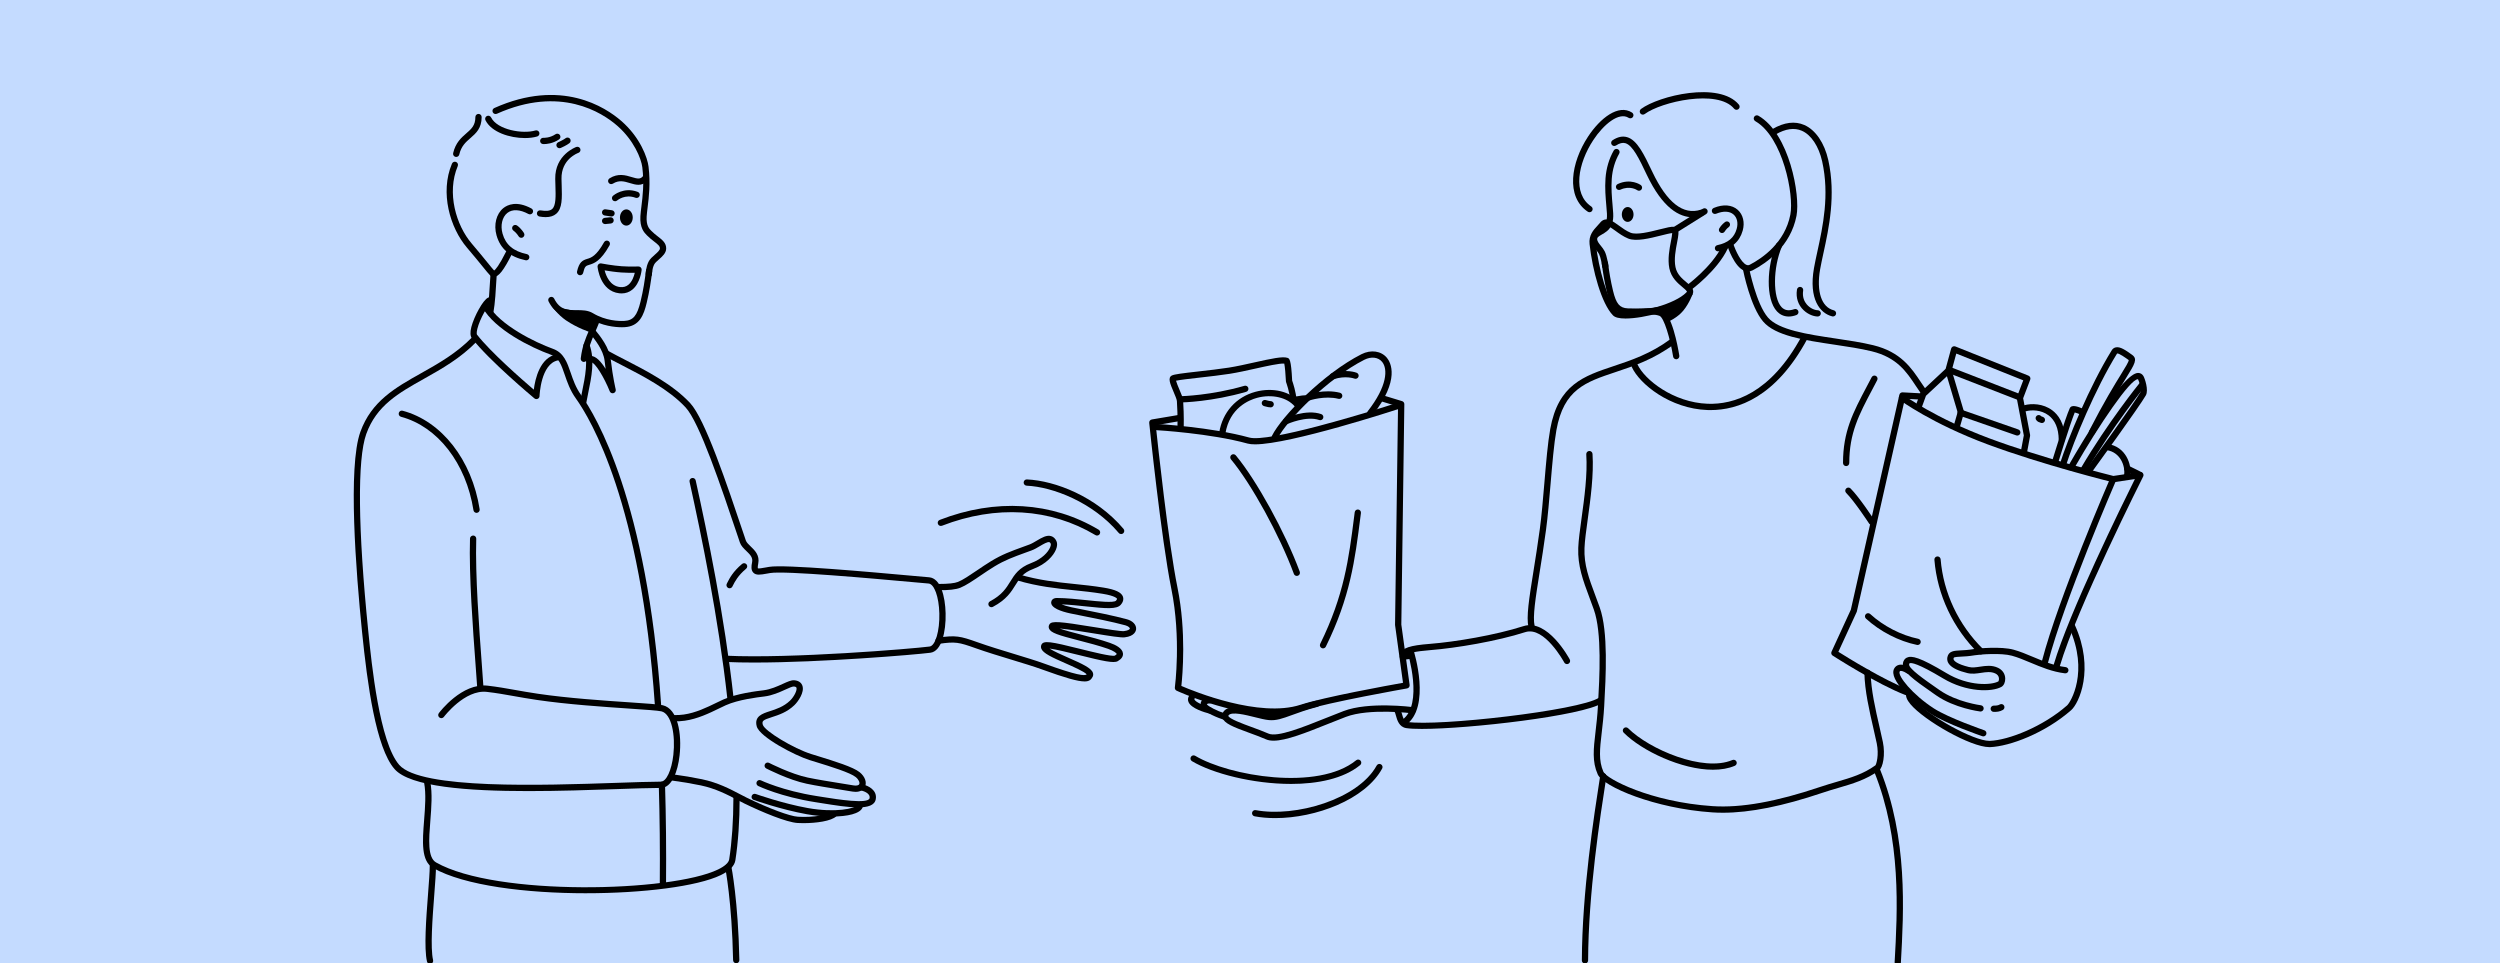 <svg width="841" height="324" viewBox="0 0 841 324" fill="none" xmlns="http://www.w3.org/2000/svg">
<g clip-path="url(#clip0_2279_3)">
<rect width="841" height="324" fill="#B5D2FF" fill-opacity="0.8"/>
<path d="M287.812 266.378C287.486 266.378 287.145 266.35 286.791 266.292L283.256 265.717C278.922 265.018 274.44 264.296 271.345 263.646C265.294 262.382 258.065 258.666 257.764 258.509C257.247 258.242 257.044 257.605 257.312 257.088C257.579 256.571 258.216 256.368 258.733 256.636C258.804 256.673 266.011 260.376 271.779 261.582C274.825 262.219 279.282 262.939 283.595 263.634L287.136 264.209C288.126 264.375 288.864 264.209 289.058 263.773C289.28 263.283 288.938 262.29 287.868 261.413C286.047 259.915 279.387 257.863 274.526 256.365L272.317 255.682C267.528 254.187 255.543 247.992 254.562 244.334C253.654 240.95 256.506 240.037 259.019 239.228C261.074 238.566 263.633 237.745 265.765 235.696C267.134 234.376 268.226 232.177 267.922 231.34C267.838 231.112 267.534 230.977 267.014 230.937C266.556 230.909 265.291 231.475 264.184 231.98C262.24 232.866 259.819 233.97 257.13 234.296C254.734 234.586 248.375 235.355 244.146 237.249C243.435 237.566 242.663 237.945 241.832 238.351C238.639 239.907 234.662 241.845 230.343 242.451C229.204 242.611 227.965 242.685 226.667 242.664C226.085 242.654 225.621 242.174 225.63 241.593C225.639 241.012 226.153 240.55 226.7 240.556C227.894 240.581 229.02 240.51 230.05 240.366C234.04 239.803 237.849 237.948 240.909 236.456C241.762 236.041 242.558 235.653 243.287 235.327C247.809 233.3 254.402 232.503 256.881 232.205C259.244 231.918 261.502 230.888 263.313 230.063C264.968 229.307 266.168 228.775 267.174 228.836C269.044 228.975 269.69 230.017 269.912 230.626C270.724 232.875 268.457 236.041 267.232 237.219C264.75 239.609 261.932 240.513 259.668 241.242C256.635 242.215 256.263 242.525 256.604 243.793C257.164 245.887 266.943 251.797 272.951 253.673L275.151 254.353C280.737 256.076 287.068 258.029 289.212 259.789C290.969 261.232 291.667 263.142 290.984 264.649C290.479 265.766 289.329 266.381 287.822 266.381L287.812 266.378Z" fill="black"/>
<path d="M288.62 271.608C285.27 271.608 280.881 270.907 276.359 270.181L274.294 269.852C262.685 268.037 255.36 264.551 255.056 264.407C254.53 264.155 254.311 263.524 254.564 263.001C254.816 262.475 255.446 262.253 255.969 262.509C256.04 262.543 263.34 266.01 274.62 267.772L276.694 268.101C281.702 268.904 292.13 270.575 292.527 268.504C292.881 266.653 289.869 265.973 289.838 265.967C289.269 265.843 288.909 265.284 289.029 264.714C289.152 264.148 289.703 263.776 290.278 263.905C292.032 264.275 295.194 265.797 294.6 268.901C294.213 270.925 291.924 271.611 288.62 271.611V271.608Z" fill="black"/>
<path d="M279.944 274.678C277.194 274.678 274.21 274.407 271.401 273.905C262.695 272.346 253.605 269.119 253.516 269.085C252.968 268.891 252.682 268.285 252.876 267.738C253.073 267.19 253.676 266.898 254.224 267.098C254.313 267.129 263.246 270.3 271.773 271.829C281.1 273.496 287.77 271.974 288.213 270.857C288.428 270.316 289.04 270.051 289.581 270.266C290.123 270.482 290.387 271.094 290.172 271.635C289.335 273.745 285.047 274.678 279.944 274.678Z" fill="black"/>
<path d="M270.32 276.912C269.613 276.912 268.939 276.893 268.318 276.856C264.611 276.638 256.358 273.189 250.417 270.304C249.651 269.932 248.836 269.504 247.966 269.046C244.751 267.357 240.746 265.253 235.704 264.201C232.665 263.567 229.37 263.013 225.915 262.552C225.337 262.475 224.931 261.946 225.011 261.367C225.088 260.789 225.617 260.374 226.195 260.463C229.699 260.931 233.043 261.494 236.135 262.136C241.469 263.25 245.615 265.428 248.947 267.178C249.799 267.624 250.593 268.046 251.34 268.406C258.699 271.983 265.731 274.592 268.444 274.749C273.63 275.057 278.866 274.094 279.9 273.063C280.312 272.654 280.98 272.654 281.392 273.063C281.801 273.475 281.801 274.143 281.389 274.555C279.678 276.256 274.443 276.908 270.324 276.908L270.32 276.912Z" fill="black"/>
<path d="M333.535 204.267C333.157 204.267 332.791 204.061 332.603 203.704C332.332 203.19 332.526 202.55 333.043 202.279C337.079 200.148 338.494 197.85 339.863 195.629C341.272 193.34 342.733 190.971 346.852 189.427C350.55 188.043 352.595 185.76 353.278 184.087C353.561 183.392 353.515 183.004 353.478 182.924C353.263 182.466 353.069 182.407 353.007 182.386C352.392 182.192 350.956 183.038 349.808 183.718C348.898 184.259 347.956 184.822 347.021 185.163L345.018 185.892C340.792 187.431 338.002 188.446 334.489 190.581C332.944 191.522 331.372 192.586 329.853 193.62C327.33 195.333 324.946 196.948 323.079 197.705C321.605 198.305 319.188 198.594 315.385 198.548C314.804 198.545 314.333 198.068 314.336 197.487C314.339 196.908 314.81 196.438 315.392 196.438C315.478 196.429 315.675 196.438 315.816 196.438C318.981 196.438 321.156 196.207 322.285 195.746C323.946 195.072 326.241 193.518 328.668 191.87C330.21 190.824 331.803 189.741 333.394 188.775C337.085 186.529 339.955 185.486 344.299 183.905L346.292 183.176C347.043 182.899 347.901 182.389 348.731 181.897C350.466 180.863 352.1 179.894 353.626 180.358C354.389 180.592 354.979 181.149 355.385 182.016C355.739 182.767 355.684 183.755 355.228 184.871C354.379 186.957 351.928 189.765 347.59 191.39C344.145 192.682 343.047 194.466 341.653 196.724C340.207 199.071 338.568 201.732 334.024 204.134C333.867 204.217 333.698 204.257 333.532 204.257L333.535 204.267Z" fill="black"/>
<path d="M364.795 229.23C362.586 229.23 358.529 228.11 350.432 225.166C347.866 224.231 344.283 223.142 340.484 221.985C336.285 220.709 331.941 219.389 328.179 218.051C322.46 216.018 321.408 215.802 315.865 216.584C315.292 216.685 314.754 216.264 314.674 215.688C314.594 215.113 314.994 214.578 315.572 214.498C321.519 213.655 322.912 213.938 328.889 216.067C332.602 217.39 336.921 218.703 341.099 219.974C344.922 221.136 348.537 222.235 351.155 223.188C362.315 227.249 364.918 227.433 365.567 226.858C364.816 225.938 360.879 224.209 358.473 223.151C353.794 221.096 350.897 219.758 350.303 218.217C350.134 217.774 350.143 217.322 350.327 216.907C351.016 215.375 353.41 215.802 363.343 218.279C367.557 219.331 373.925 220.915 375.011 220.555C375.592 220.217 375.672 219.986 375.672 219.986C375.62 219.74 374.697 218.946 372.701 218.251C369.689 217.202 366.133 216.282 362.995 215.473C355.957 213.655 353.447 212.889 352.887 211.434C352.702 210.954 352.761 210.443 353.053 210.004C353.819 208.85 356.095 208.995 368.249 210.982C372.375 211.659 377.057 212.418 378.09 212.305C379.567 212.138 380.077 211.665 380.093 211.462C380.111 211.234 379.668 210.662 378.564 210.357C374.316 209.191 367.677 207.878 363.281 207.007C361.9 206.734 360.774 206.512 360.079 206.361C357.015 205.706 353.41 204.513 353.622 202.541C353.69 201.904 354.228 201.163 355.517 201.163H355.529C358.781 201.178 362.417 201.566 365.625 201.904C369.252 202.288 374.725 202.876 375.426 202.064C375.725 201.719 375.795 201.495 375.771 201.427C375.758 201.39 375.377 200.473 370.898 199.747C367.511 199.197 364.278 198.865 361.15 198.542C355.28 197.936 349.211 197.308 342.117 195.235C341.557 195.072 341.237 194.487 341.4 193.927C341.563 193.367 342.154 193.048 342.708 193.211C349.617 195.229 355.326 195.819 361.368 196.444C364.527 196.77 367.794 197.108 371.236 197.668C375.217 198.314 377.226 199.252 377.755 200.71C377.976 201.319 378.026 202.288 377.02 203.448C375.657 205.011 372.098 204.716 365.404 204.002C362.771 203.722 359.842 203.411 357.117 203.307C357.849 203.611 358.932 203.959 360.516 204.3C361.205 204.448 362.318 204.669 363.687 204.94C368.111 205.817 374.796 207.14 379.118 208.327C381.068 208.865 382.305 210.191 382.191 211.631C382.148 212.185 381.742 214.018 378.321 214.406C377.06 214.547 373.54 213.99 367.905 213.071C364.269 212.477 359.248 211.655 356.449 211.434C358.221 212.074 361.076 212.809 363.521 213.44C366.699 214.261 370.298 215.19 373.393 216.27C375.297 216.931 377.607 218.085 377.767 219.82C377.863 220.82 377.269 221.693 376.008 222.416C374.676 223.182 371.153 222.41 362.829 220.333C359.507 219.503 355.203 218.432 353.059 218.174C354.474 219.103 357.397 220.386 359.319 221.229C364.124 223.339 367.096 224.714 367.653 226.323C367.813 226.79 367.779 227.28 367.551 227.704C367.05 228.639 366.422 229.245 364.795 229.245V229.23Z" fill="black"/>
<path d="M177.779 266.123C157.458 266.123 137.946 264.714 132.71 258.697C126.45 251.508 123.583 230.223 121.783 212.48C119.753 192.448 116.978 157.077 121.229 145.274C124.952 134.932 133.045 130.388 141.609 125.577C147.485 122.276 153.563 118.862 158.968 113.321C159.374 112.903 160.045 112.897 160.46 113.303C160.879 113.709 160.885 114.376 160.479 114.795C154.862 120.557 148.651 124.045 142.643 127.417C134.073 132.231 126.671 136.387 123.214 145.988C120.168 154.447 120.405 177.983 123.881 212.268C125.016 223.471 127.677 249.705 134.3 257.312C141.526 265.612 182.766 264.191 207.403 263.348C213.371 263.142 218.527 262.963 222.311 262.945C224.162 262.936 225.928 259.146 226.516 253.932C227.254 247.37 225.947 240.101 222.486 239.295C221.308 239.021 217.078 238.735 211.725 238.372C202.9 237.775 190.816 236.96 180.689 235.468C177.564 235.007 175.109 234.57 172.734 234.146C169.714 233.607 167.102 233.14 163.807 232.755C156.36 231.872 149.383 241.079 149.312 241.172C148.964 241.636 148.303 241.731 147.836 241.384C147.368 241.036 147.273 240.375 147.62 239.91C147.934 239.489 155.388 229.664 164.05 230.66C167.406 231.054 170.175 231.546 173.103 232.069C175.463 232.491 177.902 232.927 180.994 233.383C191.035 234.865 203.072 235.677 211.864 236.271C217.524 236.656 221.615 236.93 222.96 237.243C228.014 238.421 229.429 246.844 228.607 254.169C228.017 259.42 226.054 265.037 222.32 265.055C218.564 265.074 213.423 265.252 207.474 265.455C198.531 265.763 188.051 266.123 177.779 266.123Z" fill="black"/>
<path d="M161.575 232.162C161.025 232.162 160.56 231.731 160.523 231.174C160.4 229.249 160.209 226.68 159.985 223.678C159.09 211.687 157.736 193.565 158.105 181.168C158.121 180.586 158.625 180.162 159.191 180.143C159.773 180.162 160.231 180.648 160.212 181.229C159.846 193.515 161.197 211.573 162.086 223.521C162.31 226.532 162.504 229.11 162.624 231.039C162.661 231.62 162.221 232.122 161.64 232.159C161.618 232.159 161.594 232.159 161.572 232.159L161.575 232.162Z" fill="black"/>
<path d="M160.313 172.529C159.803 172.529 159.354 172.157 159.274 171.637C156.785 155.829 147.221 143.49 134.901 140.208C134.338 140.057 134.003 139.478 134.153 138.916C134.304 138.353 134.876 138.017 135.445 138.168C148.569 141.666 158.742 154.675 161.356 171.308C161.446 171.883 161.055 172.422 160.48 172.514C160.424 172.523 160.369 172.526 160.313 172.526V172.529Z" fill="black"/>
<path d="M245.729 235.994C245.2 235.994 244.742 235.594 244.683 235.056C241.632 207.496 235.965 180.198 231.969 162.061C231.843 161.492 232.203 160.929 232.772 160.806C233.347 160.683 233.904 161.04 234.03 161.609C238.039 179.792 243.72 207.164 246.781 234.822C246.846 235.401 246.427 235.924 245.849 235.988C245.809 235.994 245.772 235.994 245.732 235.994H245.729Z" fill="black"/>
<path d="M197.173 300.49C177.122 300.49 156.219 297.958 145.677 291.975C141.589 289.653 142.112 282.999 142.666 275.954C143.01 271.574 143.367 267.042 142.678 263.36C142.57 262.788 142.949 262.237 143.521 262.13C144.087 262.022 144.644 262.4 144.751 262.973C145.49 266.929 145.124 271.601 144.767 276.117C144.265 282.473 143.795 288.477 146.717 290.139C166.885 301.588 225.769 300.121 241.544 292.495C243.827 291.391 245.125 290.216 245.297 289.093C246.223 283.131 246.7 276.151 246.718 268.344C246.718 267.762 247.192 267.292 247.773 267.292C248.355 267.292 248.826 267.765 248.826 268.35C248.807 276.262 248.321 283.349 247.38 289.416C247.091 291.28 245.436 292.953 242.458 294.393C234.604 298.189 216.273 300.487 197.17 300.487L197.173 300.49Z" fill="black"/>
<path d="M253.723 222.884C250.306 222.884 247.1 222.822 244.227 222.687C243.646 222.659 243.197 222.164 243.224 221.582C243.252 221.001 243.716 220.54 244.329 220.58C265.985 221.613 306.674 218.276 312.719 217.491C314.669 217.236 316.137 212.24 315.992 206.355C315.854 200.775 314.297 196.45 312.368 196.299C311.344 196.216 309.295 196.032 306.576 195.785C293.837 194.635 264.004 191.94 259.098 192.768L258.036 192.955C255.828 193.352 254.369 193.617 253.425 192.645C252.591 191.789 252.739 190.433 252.991 189.221C253.327 187.609 252.471 186.689 251.047 185.326C250.177 184.493 249.278 183.628 248.888 182.475L248.288 180.687C242.508 163.494 235.315 142.093 230.624 137.042C224.976 130.96 216.172 126.435 209.1 122.802C207.143 121.796 205.298 120.849 203.738 119.975C203.231 119.689 203.049 119.049 203.335 118.539C203.621 118.031 204.261 117.85 204.772 118.136C206.298 118.991 208.128 119.932 210.069 120.929C217.292 124.639 226.277 129.256 232.178 135.609C237.176 140.992 244.449 162.63 250.293 180.017L250.893 181.801C251.118 182.465 251.795 183.114 252.511 183.804C253.911 185.145 255.652 186.815 255.062 189.651C254.803 190.891 254.954 191.183 254.96 191.196C255.228 191.316 256.581 191.076 257.67 190.879L258.75 190.688C263.933 189.805 292.865 192.426 306.773 193.684C309.483 193.93 311.522 194.115 312.544 194.195C316.432 194.506 317.967 200.652 318.105 206.303C318.262 212.563 316.743 219.097 312.996 219.583C307.72 220.266 276.201 222.881 253.73 222.881L253.723 222.884Z" fill="black"/>
<path d="M245.429 197.899C245.26 197.899 245.088 197.859 244.931 197.773C244.42 197.496 244.227 196.856 244.504 196.346L244.713 195.936C245.356 194.66 246.546 192.282 249.641 189.701C250.09 189.329 250.754 189.39 251.127 189.836C251.499 190.285 251.44 190.947 250.991 191.322C248.235 193.62 247.168 195.743 246.595 196.884C246.506 197.062 246.429 197.216 246.358 197.345C246.168 197.699 245.805 197.899 245.429 197.899Z" fill="black"/>
<path d="M144.666 324.279C144.186 324.279 143.755 323.953 143.641 323.467C142.595 319.016 143.367 308.935 143.986 300.838C144.296 296.796 144.564 293.302 144.564 291.185C144.564 290.604 145.038 290.13 145.619 290.13C146.201 290.13 146.674 290.604 146.674 291.185C146.674 293.385 146.404 296.913 146.09 301.001C145.481 308.957 144.724 318.856 145.693 322.987C145.825 323.553 145.475 324.122 144.909 324.255C144.826 324.273 144.746 324.282 144.666 324.282V324.279Z" fill="black"/>
<path d="M247.669 324.045C247.097 324.045 246.626 323.587 246.614 323.011C246.214 303.265 243.987 292.043 243.965 291.932C243.848 291.363 244.221 290.807 244.79 290.69C245.356 290.579 245.916 290.942 246.033 291.514C246.057 291.628 248.318 303.01 248.724 322.965C248.737 323.547 248.272 324.03 247.691 324.042H247.669V324.045Z" fill="black"/>
<path d="M221.35 238.197C220.8 238.197 220.338 237.773 220.301 237.216C215.601 169.324 198.752 141.057 193.701 134.015C191.782 131.336 190.831 128.558 189.991 126.106C188.838 122.735 188.007 120.298 185.331 119.335C178.745 116.964 166.48 110.944 162.302 103.416C162.019 102.909 162.204 102.266 162.712 101.983C163.219 101.7 163.862 101.884 164.145 102.392C168.027 109.387 180.166 115.235 186.045 117.351C189.675 118.659 190.797 121.944 191.988 125.423C192.778 127.737 193.677 130.361 195.415 132.788C200.549 139.946 217.668 168.626 222.405 237.074C222.445 237.656 222.009 238.16 221.427 238.2C221.403 238.2 221.378 238.2 221.353 238.2L221.35 238.197Z" fill="black"/>
<path d="M223.005 298.5H222.996C222.414 298.494 221.947 298.017 221.95 297.436C222.051 285.999 221.937 274.764 221.614 264.047C221.596 263.465 222.054 262.979 222.636 262.961C223.186 262.982 223.703 263.401 223.722 263.982C224.048 274.727 224.158 285.989 224.057 297.454C224.051 298.033 223.58 298.5 223.002 298.5H223.005Z" fill="black"/>
<path d="M196.219 136.239C196.157 136.239 196.096 136.233 196.034 136.224C195.462 136.122 195.077 135.575 195.179 135.003C195.36 133.981 195.582 132.899 195.813 131.776C196.84 126.802 198.003 121.16 196.323 116.635C196.12 116.09 196.4 115.481 196.945 115.281C197.492 115.081 198.098 115.358 198.298 115.903C200.19 120.997 198.96 126.952 197.877 132.203C197.649 133.305 197.431 134.369 197.252 135.372C197.163 135.883 196.717 136.242 196.216 136.242L196.219 136.239Z" fill="black"/>
<path d="M180.454 134.261C180.211 134.261 179.971 134.178 179.778 134.015C179.156 133.498 164.541 121.271 158.782 113.842C158.176 113.06 158.103 111.805 158.561 110.012C159.45 106.517 162.477 100.875 164.237 100.103C164.769 99.869 165.393 100.112 165.624 100.648C165.858 101.18 165.615 101.804 165.079 102.035C164.237 102.493 161.419 107.178 160.573 110.639C160.207 112.14 160.444 112.546 160.447 112.55C164.984 118.404 175.585 127.666 179.571 131.078C180.027 127.429 181.648 120.234 187.336 119.151C187.905 119.046 188.462 119.416 188.569 119.991C188.677 120.563 188.302 121.114 187.73 121.224C181.885 122.338 181.506 133.129 181.503 133.237C181.491 133.64 181.251 134.003 180.882 134.169C180.744 134.231 180.596 134.261 180.448 134.261H180.454Z" fill="black"/>
<path d="M206.094 132.296C205.676 132.296 205.282 132.044 205.116 131.635C203.246 126.993 200.197 121.852 198.791 121.852C198.773 121.852 198.754 121.852 198.736 121.852C198.17 121.852 197.702 121.403 197.684 120.834C197.662 120.253 198.117 119.763 198.702 119.745C200.452 119.687 202.237 121.708 203.732 124.098C203.612 123.249 203.498 122.341 203.39 121.388C202.981 117.736 200.099 114.189 198.376 112.07C198.01 111.618 198.078 110.953 198.53 110.587C198.979 110.218 199.646 110.289 200.012 110.741C201.88 113.039 205.005 116.887 205.485 121.154C206.125 126.863 207.112 130.949 207.122 130.989C207.254 131.527 206.946 132.074 206.42 132.241C206.313 132.274 206.205 132.29 206.097 132.29L206.094 132.296Z" fill="black"/>
<path d="M196.407 121.753C196.364 121.753 196.318 121.753 196.275 121.744C195.697 121.67 195.288 121.144 195.361 120.566C195.894 116.336 196.924 113.971 198.228 110.971C198.699 109.888 199.21 108.716 199.748 107.332C199.96 106.788 200.569 106.517 201.114 106.732C201.658 106.945 201.926 107.554 201.714 108.098C201.163 109.513 200.643 110.71 200.163 111.814C198.878 114.767 197.952 116.902 197.456 120.831C197.389 121.363 196.936 121.753 196.41 121.753H196.407Z" fill="black"/>
<path d="M209.197 110.085C206.918 110.085 202.59 109.695 198.385 107.169C197.173 106.44 195.613 106.44 193.961 106.44C190.888 106.44 187.058 106.44 184.532 101.386C184.271 100.866 184.483 100.232 185.003 99.971C185.526 99.712 186.16 99.921 186.418 100.441C188.362 104.327 190.955 104.327 193.961 104.33C195.828 104.33 197.757 104.33 199.47 105.36C203.768 107.938 208.216 108.033 209.926 107.96C213.012 107.818 214.313 106.28 215.497 101.367C216.43 97.498 216.854 94.529 217.312 91.053C217.389 90.475 217.918 90.068 218.497 90.145C219.075 90.222 219.481 90.751 219.404 91.33C218.937 94.87 218.503 97.891 217.549 101.863C216.58 105.883 215.202 109.83 210.025 110.067C209.794 110.079 209.517 110.085 209.204 110.085H209.197Z" fill="black"/>
<path d="M218.262 93.293H218.25C217.668 93.286 217.201 92.81 217.207 92.225C217.207 92.13 217.244 89.881 218.197 88.001C218.65 87.112 219.48 86.386 220.28 85.685C221.077 84.99 221.978 84.199 221.997 83.596C222.024 82.809 221.335 82.24 220.015 81.219C219.271 80.643 218.425 79.991 217.588 79.13C216.712 78.231 215.195 76.681 215.429 72.716C215.487 71.741 215.62 70.673 215.773 69.437C216.198 66.013 216.73 61.746 216.075 56.292C215.718 53.308 213.171 47.116 207.621 42.283C202.573 37.887 188.524 28.698 167.148 38.269C166.616 38.505 165.991 38.269 165.754 37.736C165.517 37.204 165.754 36.58 166.286 36.343C188.773 26.271 203.656 36.029 209.009 40.693C215.475 46.322 217.828 53.194 218.17 56.04C218.856 61.752 218.287 66.342 217.868 69.695C217.721 70.895 217.591 71.928 217.536 72.839C217.358 75.869 218.367 76.903 219.034 77.588C219.834 78.41 220.615 79.013 221.304 79.548C222.778 80.686 224.171 81.763 224.104 83.667C224.051 85.184 222.784 86.291 221.667 87.269C221.015 87.838 220.345 88.429 220.077 88.955C219.354 90.376 219.314 92.228 219.314 92.247C219.308 92.825 218.837 93.29 218.259 93.29L218.262 93.293Z" fill="black"/>
<path d="M164.926 106.096C164.861 106.096 164.8 106.09 164.735 106.077C164.163 105.973 163.782 105.422 163.889 104.85C164.446 101.814 164.708 97.19 164.92 93.477L164.997 92.157C165.031 91.576 165.511 91.127 166.11 91.167C166.692 91.201 167.135 91.699 167.101 92.28L167.027 93.597C166.812 97.368 166.547 102.063 165.966 105.231C165.874 105.739 165.427 106.096 164.929 106.096H164.926Z" fill="black"/>
<path d="M177.03 87.573C176.956 87.573 176.885 87.567 176.812 87.552C171.505 86.432 168.306 83.691 167.032 79.172C166.023 75.598 166.952 71.909 169.339 69.996C170.721 68.892 173.788 67.437 178.78 70.131C179.291 70.408 179.485 71.048 179.208 71.562C178.931 72.073 178.288 72.263 177.777 71.99C174.867 70.418 172.339 70.298 170.656 71.645C168.921 73.035 168.278 75.832 169.059 78.6C170.115 82.344 172.717 84.534 177.245 85.488C177.814 85.608 178.18 86.168 178.06 86.737C177.956 87.232 177.516 87.573 177.03 87.573Z" fill="black"/>
<path d="M175.36 79.997C174.997 79.997 174.644 79.809 174.447 79.471C174.441 79.462 173.77 78.33 172.715 77.579C172.241 77.241 172.13 76.582 172.469 76.109C172.804 75.635 173.465 75.524 173.939 75.863C175.376 76.884 176.234 78.354 176.271 78.416C176.563 78.921 176.391 79.567 175.886 79.856C175.72 79.951 175.539 79.997 175.36 79.997Z" fill="black"/>
<path d="M209.108 98.706C208.853 98.706 208.588 98.691 208.321 98.66C201.894 97.937 201.055 90.09 201.021 89.758C200.99 89.429 201.113 89.103 201.359 88.878C201.602 88.653 201.941 88.558 202.267 88.62C202.307 88.626 206.241 89.367 209.142 89.561C212.049 89.751 214.728 89.641 214.756 89.638C215.061 89.629 215.356 89.745 215.565 89.964C215.774 90.185 215.879 90.487 215.851 90.788C215.833 90.97 215.399 95.255 212.704 97.445C211.674 98.282 210.465 98.706 209.105 98.706H209.108ZM203.396 90.957C203.894 92.895 205.229 96.19 208.557 96.565C209.668 96.685 210.594 96.445 211.372 95.812C212.646 94.781 213.261 92.969 213.541 91.776C212.443 91.788 210.778 91.782 209.004 91.662C207.106 91.536 204.854 91.197 203.396 90.957Z" fill="black"/>
<path d="M206.914 67.701C206.619 67.701 206.326 67.578 206.117 67.338C205.736 66.901 205.779 66.24 206.216 65.855C206.36 65.729 209.815 62.761 214.546 64.557C215.09 64.763 215.364 65.372 215.158 65.917C214.952 66.461 214.343 66.735 213.798 66.529C210.279 65.194 207.711 67.353 207.603 67.446C207.403 67.618 207.157 67.701 206.914 67.701Z" fill="black"/>
<path d="M153.467 52.797C153.387 52.797 153.307 52.788 153.224 52.769C152.658 52.637 152.304 52.068 152.439 51.502C153.264 47.989 155.189 46.316 156.887 44.839C158.579 43.365 159.917 42.203 159.917 39.376C159.917 38.794 160.391 38.32 160.973 38.32C161.554 38.32 162.028 38.794 162.028 39.376C162.028 43.162 160.12 44.824 158.275 46.429C156.675 47.82 155.165 49.133 154.497 51.985C154.383 52.471 153.95 52.797 153.473 52.797H153.467Z" fill="black"/>
<path d="M166.079 93.17C165.999 93.17 165.919 93.163 165.842 93.154C165.119 93.062 164.71 92.557 162.44 89.761C161.185 88.217 159.468 86.1 157.06 83.276C151.436 76.681 147.905 64.862 152.042 55.043C152.27 54.508 152.882 54.252 153.424 54.48C153.959 54.708 154.211 55.323 153.987 55.861C150.181 64.896 153.461 75.804 158.666 81.908C161.09 84.753 162.815 86.879 164.077 88.432C165.006 89.577 165.83 90.592 166.23 91.001C166.648 90.73 167.823 89.506 170.377 84.396L172.262 85.341C169.441 90.982 167.728 93.17 166.079 93.17Z" fill="black"/>
<path d="M183.562 73.042C182.928 73.042 182.239 72.977 181.485 72.845C180.91 72.746 180.525 72.199 180.627 71.627C180.725 71.051 181.264 70.667 181.845 70.768C183.737 71.097 185.01 70.95 185.733 70.319C187.053 69.175 186.955 66.013 186.841 62.352C186.819 61.66 186.798 60.943 186.782 60.205C186.622 52.016 193.808 49.456 193.882 49.432C194.433 49.241 195.033 49.536 195.22 50.087C195.408 50.638 195.116 51.234 194.568 51.425C194.325 51.511 188.76 53.545 188.89 60.165C188.905 60.894 188.927 61.604 188.948 62.287C189.083 66.659 189.191 70.11 187.115 71.913C186.247 72.666 185.072 73.042 183.562 73.042Z" fill="black"/>
<path fill-rule="evenodd" clip-rule="evenodd" d="M212.853 73.168C212.853 71.661 211.89 70.439 210.702 70.439C209.515 70.439 208.552 71.664 208.552 73.168C208.552 74.672 209.515 75.9 210.702 75.9C211.89 75.9 212.853 74.675 212.853 73.168Z" fill="black"/>
<path d="M214.775 62.167C213.803 62.167 212.825 61.869 211.902 61.589C210.023 61.017 208.251 60.478 206.174 61.78C205.682 62.087 205.03 61.943 204.719 61.447C204.409 60.955 204.559 60.303 205.051 59.992C207.94 58.177 210.478 58.947 212.514 59.571C214.529 60.183 215.372 60.325 216.221 59.337C216.603 58.897 217.267 58.848 217.707 59.226C218.147 59.605 218.196 60.272 217.818 60.712C216.867 61.813 215.824 62.164 214.772 62.164L214.775 62.167Z" fill="black"/>
<path d="M176.58 46.442C171.538 46.442 165.345 44.513 163.312 40.449C163.051 39.929 163.263 39.296 163.783 39.034C164.306 38.776 164.939 38.985 165.198 39.505C167.287 43.682 175.841 45.168 180.111 43.888C180.665 43.722 181.256 44.036 181.425 44.596C181.591 45.153 181.277 45.74 180.717 45.91C179.545 46.263 178.115 46.442 176.577 46.442H176.58Z" fill="black"/>
<path d="M182.981 48.472C182.796 48.472 182.682 48.466 182.661 48.463C182.08 48.42 181.646 47.913 181.692 47.331C181.735 46.753 182.239 46.313 182.818 46.359C182.861 46.365 184.931 46.476 186.885 45.147C187.364 44.821 188.023 44.944 188.349 45.427C188.675 45.907 188.552 46.565 188.069 46.891C185.959 48.325 183.781 48.472 182.978 48.472H182.981Z" fill="black"/>
<path d="M188.217 49.859C187.814 49.859 187.427 49.626 187.254 49.235C187.018 48.703 187.255 48.081 187.79 47.844C188.282 47.626 189.679 46.959 190.254 46.497C190.706 46.134 191.37 46.205 191.737 46.66C192.1 47.115 192.026 47.777 191.573 48.143C190.684 48.856 188.854 49.678 188.648 49.77C188.51 49.832 188.362 49.862 188.22 49.862L188.217 49.859Z" fill="black"/>
<path d="M205.725 72.827C205.673 72.827 205.624 72.824 205.571 72.814L203.403 72.495C202.827 72.408 202.427 71.873 202.514 71.298C202.6 70.723 203.135 70.326 203.71 70.409L205.879 70.729C206.454 70.815 206.854 71.35 206.768 71.925C206.691 72.448 206.239 72.827 205.725 72.827Z" fill="black"/>
<path d="M203.556 75.38C203.024 75.38 202.566 74.977 202.507 74.435C202.449 73.857 202.867 73.337 203.449 73.279L205.298 73.088C205.876 73.026 206.396 73.448 206.454 74.029C206.513 74.608 206.094 75.128 205.513 75.186L203.664 75.377C203.627 75.38 203.59 75.383 203.553 75.383L203.556 75.38Z" fill="black"/>
<path d="M195.145 92.597C195.068 92.597 194.988 92.588 194.908 92.569C194.339 92.44 193.985 91.874 194.118 91.305C194.847 88.124 195.96 87.567 197.572 87.078C198.849 86.694 200.596 86.165 203.22 81.47C203.506 80.963 204.146 80.781 204.657 81.064C205.164 81.347 205.346 81.99 205.063 82.501C202.024 87.936 199.803 88.607 198.184 89.096C197.126 89.416 196.686 89.548 196.176 91.776C196.065 92.265 195.628 92.594 195.148 92.594L195.145 92.597Z" fill="black"/>
<path fill-rule="evenodd" clip-rule="evenodd" d="M195.748 105.05L200.341 107.406L198.713 111.826C198.713 111.826 194.277 110.421 190.377 107.75C187.547 105.812 185.799 103.176 185.799 103.176L195.751 105.05H195.748Z" fill="black"/>
<path d="M369.041 180.155C368.857 180.155 368.669 180.106 368.503 180.005C353.34 170.948 335.009 169.832 316.881 176.861C316.34 177.067 315.728 176.802 315.518 176.258C315.306 175.713 315.577 175.104 316.121 174.892C334.871 167.623 353.863 168.798 369.589 178.193C370.087 178.491 370.253 179.137 369.952 179.639C369.755 179.971 369.404 180.152 369.044 180.152L369.041 180.155Z" fill="black"/>
<path d="M377.157 179.657C376.859 179.657 376.56 179.531 376.351 179.285C367.587 168.931 354.144 163.784 345.362 163.384C344.78 163.36 344.328 162.864 344.356 162.283C344.383 161.701 344.891 161.234 345.457 161.277C354.99 161.711 368.738 167.026 377.96 177.922C378.335 178.368 378.28 179.033 377.837 179.408C377.64 179.574 377.397 179.657 377.157 179.657Z" fill="black"/>
<path d="M563.879 120.854C563.372 120.854 562.923 120.485 562.84 119.968C561.837 113.779 559.757 106.793 558.253 106.249C556.74 105.704 555.066 105.759 552.741 105.83C551.246 105.879 549.551 105.932 547.505 105.839C542.728 105.624 541.457 101.997 540.568 98.303C539.725 94.793 539.301 92.141 538.848 88.745C538.772 88.167 539.178 87.638 539.756 87.561C540.322 87.481 540.863 87.89 540.94 88.468C541.383 91.796 541.799 94.39 542.62 97.811C543.684 102.225 544.847 103.609 547.603 103.735C549.569 103.825 551.221 103.772 552.676 103.726C555.137 103.649 557.078 103.588 558.97 104.267C562.388 105.498 564.39 116.339 564.925 119.633C565.018 120.208 564.627 120.75 564.055 120.842C563.996 120.851 563.941 120.854 563.886 120.854H563.879Z" fill="black"/>
<path d="M540.007 90.573C539.481 90.573 539.029 90.182 538.961 89.65C538.862 88.865 538.484 86.583 537.918 85.466C537.678 84.993 537.29 84.516 536.884 84.008C536.106 83.039 535.223 81.944 535.174 80.547C535.109 78.615 536.592 77.76 537.786 77.071C538.287 76.782 538.807 76.481 539.265 76.105C539.675 75.773 540.754 74.884 540.576 71.873C540.524 71.011 540.447 70.097 540.361 69.141C540.124 66.431 539.853 63.361 540.09 60.014C540.327 56.633 541.29 53.385 542.868 50.619C543.157 50.114 543.8 49.936 544.307 50.228C544.812 50.517 544.987 51.16 544.701 51.668C543.277 54.16 542.409 57.097 542.194 60.164C541.972 63.345 542.231 66.329 542.462 68.959C542.548 69.938 542.628 70.87 542.68 71.752C542.843 74.5 542.163 76.459 540.6 77.739C540.01 78.225 539.385 78.582 538.838 78.898C537.595 79.615 537.263 79.892 537.281 80.477C537.306 81.169 537.896 81.907 538.527 82.685C538.985 83.254 539.459 83.842 539.798 84.51C540.65 86.189 541.037 89.259 541.053 89.388C541.123 89.967 540.714 90.493 540.136 90.564C540.093 90.57 540.047 90.573 540.004 90.573H540.007Z" fill="black"/>
<path d="M577.929 84.555C577.44 84.555 577.003 84.213 576.899 83.718C576.779 83.149 577.142 82.589 577.711 82.469C581.316 81.709 583.383 79.971 584.217 77.006C584.768 75.046 584.38 73.241 583.177 72.17C581.861 71.001 579.723 70.903 577.311 71.899C576.776 72.124 576.157 71.869 575.933 71.327C575.711 70.789 575.967 70.174 576.505 69.949C579.692 68.629 582.636 68.863 584.577 70.592C586.37 72.186 587.01 74.862 586.244 77.575C585.189 81.328 582.537 83.601 578.145 84.53C578.071 84.546 577.997 84.552 577.926 84.552L577.929 84.555Z" fill="black"/>
<path d="M579.284 78.391C579.102 78.391 578.921 78.345 578.755 78.246C578.253 77.954 578.081 77.311 578.373 76.81C578.404 76.757 579.124 75.53 580.324 74.672C580.797 74.333 581.456 74.444 581.794 74.918C582.132 75.391 582.022 76.05 581.548 76.388C580.73 76.973 580.2 77.862 580.194 77.871C579.997 78.206 579.644 78.391 579.284 78.391Z" fill="black"/>
<path d="M551.341 64.156C551.132 64.156 550.92 64.095 550.739 63.966C550.628 63.889 548.29 62.332 545.097 63.815C544.574 64.058 543.943 63.833 543.697 63.304C543.454 62.775 543.682 62.148 544.211 61.905C548.558 59.887 551.821 62.148 551.957 62.246C552.43 62.584 552.544 63.243 552.206 63.717C552 64.006 551.674 64.159 551.345 64.159L551.341 64.156Z" fill="black"/>
<path fill-rule="evenodd" clip-rule="evenodd" d="M547.732 104.376C547.732 104.376 557.342 103.754 562.242 102.327C567.143 100.899 569.472 98.703 569.472 98.703C569.472 98.703 568.395 101.905 566.245 104.514C564.313 106.861 561.2 108.233 561.2 108.233C561.2 108.233 560.154 105.246 557.985 105.006C555.186 104.695 547.732 104.379 547.732 104.379V104.376Z" fill="black"/>
<path d="M569.478 73.09C564.956 73.09 559.327 70.051 553.974 58.795C551.446 53.47 549.258 48.871 546.757 48.163C545.844 47.905 544.816 48.157 543.617 48.942C543.124 49.262 542.472 49.12 542.159 48.631C541.842 48.142 541.98 47.49 542.466 47.173C544.207 46.041 545.798 45.7 547.33 46.133C550.75 47.099 553.014 51.861 555.881 57.887C560.776 68.187 566.245 72.45 572.136 70.546C572.699 70.371 573.287 70.672 573.465 71.226C573.644 71.78 573.339 72.373 572.785 72.555C571.776 72.881 570.666 73.09 569.478 73.09Z" fill="black"/>
<path d="M588.033 91.326C587.599 91.326 587.163 91.237 586.732 91.062C583.431 89.711 581.272 83.297 581.035 82.572C580.856 82.018 581.161 81.424 581.712 81.243C582.271 81.061 582.862 81.366 583.04 81.919C583.819 84.306 585.723 88.367 587.532 89.108C587.919 89.265 588.258 89.25 588.63 89.056C592.943 86.807 600.452 81.621 602.276 72.177C603.553 65.575 599.766 46.125 590.479 40.76C589.974 40.468 589.802 39.825 590.094 39.32C590.386 38.816 591.029 38.64 591.534 38.935C601.987 44.971 605.666 65.769 604.349 72.58C602.356 82.891 594.256 88.502 589.608 90.927C589.101 91.191 588.571 91.323 588.036 91.323L588.033 91.326Z" fill="black"/>
<path d="M552.66 38.563C552.337 38.563 552.02 38.415 551.814 38.138C551.467 37.671 551.562 37.013 552.029 36.662C557.985 32.223 578.396 27.252 584.976 35.213C585.348 35.662 585.283 36.327 584.834 36.699C584.388 37.068 583.721 37.006 583.351 36.557C577.82 29.866 558.757 34.278 553.291 38.354C553.1 38.495 552.879 38.563 552.663 38.563H552.66Z" fill="black"/>
<path d="M534.711 71.389C534.508 71.389 534.305 71.331 534.123 71.211C526.605 66.169 528.485 54.682 534.225 45.946C538.27 39.787 544.416 34.905 549.018 37.868C549.508 38.184 549.649 38.837 549.335 39.326C549.021 39.815 548.369 39.956 547.877 39.643C544.65 37.563 539.458 41.827 535.991 47.105C530.816 54.977 528.922 65.181 535.299 69.46C535.781 69.786 535.911 70.439 535.588 70.924C535.385 71.226 535.049 71.392 534.711 71.392V71.389Z" fill="black"/>
<path fill-rule="evenodd" clip-rule="evenodd" d="M545.581 72.143C545.581 70.762 546.464 69.642 547.55 69.642C548.636 69.642 549.522 70.762 549.522 72.143C549.522 73.524 548.639 74.647 547.55 74.647C546.461 74.647 545.581 73.527 545.581 72.143Z" fill="black"/>
<path d="M666.264 239.356C666.221 239.356 666.175 239.356 666.132 239.347C665.781 239.304 657.491 238.218 651.335 233.924L650.329 233.222C643.454 228.433 639.876 225.818 640.129 223.305C640.255 222.074 640.898 221.505 641.421 221.247C643.011 220.45 645.795 221.035 654.741 226.412C662.37 230.998 670.042 230.485 672.272 229.211C672.327 229.14 672.533 228.645 672.426 228.027C672.315 227.378 671.912 226.882 671.235 226.556C669.749 225.846 668.138 226.089 666.433 226.347C664.944 226.572 663.406 226.806 661.841 226.427C655.651 224.944 654.759 222.696 655.097 221.075C655.537 218.98 657.374 218.894 659.496 218.792C660.659 218.737 662.105 218.666 663.902 218.358C665.495 218.084 673.198 217.411 677.357 218.549C679.513 219.14 681.63 220.029 683.872 220.97C687.333 222.422 690.908 223.923 694.91 224.418C695.488 224.489 695.897 225.015 695.827 225.593C695.756 226.172 695.239 226.587 694.651 226.51C690.36 225.981 686.647 224.421 683.057 222.914C680.879 222 678.824 221.136 676.8 220.582C673.183 219.589 666.036 220.13 664.265 220.438C662.339 220.77 660.822 220.844 659.601 220.902C657.362 221.01 657.248 221.118 657.165 221.511C657.002 222.284 658.537 223.468 662.333 224.378C663.502 224.661 664.772 224.468 666.12 224.261C667.975 223.985 670.076 223.665 672.143 224.655C673.626 225.363 674.508 226.664 674.561 228.227C674.604 229.463 674.102 230.595 673.315 231.045C670.094 232.878 661.474 232.918 653.652 228.217C645.164 223.117 642.94 222.85 642.365 223.133C642.276 223.179 642.239 223.394 642.227 223.517C642.085 224.911 647.324 228.562 651.532 231.494L652.538 232.195C658.257 236.188 666.31 237.246 666.39 237.255C666.969 237.329 667.378 237.855 667.304 238.434C667.236 238.966 666.781 239.356 666.258 239.356H666.264Z" fill="black"/>
<path d="M667.191 247.72C667.078 247.72 666.964 247.702 666.85 247.665C666.355 247.496 654.684 243.478 649.417 240.082C644.105 236.658 635.073 228.679 637.223 224.858C637.571 224.24 638.112 223.827 638.792 223.664C639.872 223.4 641.179 223.794 642.782 224.855C643.268 225.175 643.4 225.83 643.077 226.316C642.754 226.802 642.102 226.938 641.616 226.611C640.121 225.621 639.45 225.667 639.284 225.713C639.195 225.735 639.124 225.772 639.057 225.892C638.278 227.276 643.329 233.65 650.555 238.307C655.61 241.565 667.413 245.629 667.53 245.665C668.081 245.856 668.373 246.456 668.185 247.007C668.034 247.444 667.625 247.72 667.188 247.72H667.191Z" fill="black"/>
<path d="M669.215 251.335C662.921 251.335 647.297 242.39 642.682 236.896C641.483 235.465 641.006 234.272 641.233 233.241C641.356 232.672 641.922 232.312 642.485 232.435C643.054 232.558 643.417 233.121 643.291 233.687C643.288 233.709 643.19 234.226 644.297 235.542C648.816 240.922 663.976 249.228 669.196 249.228C669.261 249.228 669.319 249.228 669.381 249.228C675.77 248.97 687.235 244.439 695.359 237.305C696.54 236.268 702.81 226.009 696.073 211.145C695.83 210.616 696.067 209.991 696.599 209.751C697.128 209.508 697.752 209.745 697.992 210.277C704.723 225.126 699.358 236.606 696.75 238.892C687.955 246.616 676.127 251.071 669.464 251.338C669.381 251.342 669.298 251.345 669.211 251.345L669.215 251.335Z" fill="black"/>
<path d="M670.693 239.479C670.111 239.479 669.638 239.005 669.638 238.424C669.638 237.842 670.111 237.369 670.693 237.369C671.652 237.369 672.148 237.316 672.726 236.984C673.231 236.698 673.877 236.87 674.166 237.378C674.455 237.882 674.279 238.528 673.772 238.817C672.698 239.433 671.742 239.482 670.693 239.482V239.479Z" fill="black"/>
<path d="M428.419 249.166C427.447 249.166 426.601 249.027 425.9 248.72C424.109 247.935 422.128 247.212 420.215 246.514C414.85 244.555 411.786 243.352 411.195 241.411C411.051 240.934 410.998 240.196 411.58 239.399C413.401 236.901 418.111 238.082 422.669 239.22C424.324 239.636 425.89 240.026 426.988 240.134C429.046 240.331 430.871 239.667 433.898 238.562C436.116 237.753 438.878 236.744 442.702 235.735C443.274 235.584 443.843 235.926 443.991 236.486C444.138 237.049 443.803 237.624 443.24 237.775C439.512 238.759 436.799 239.747 434.624 240.543C431.427 241.712 429.311 242.484 426.785 242.235C425.53 242.112 423.894 241.703 422.159 241.269C419.018 240.485 414.271 239.294 413.287 240.642C413.226 240.725 413.21 240.774 413.21 240.786C413.262 241.734 418.255 243.555 420.938 244.536C422.882 245.247 424.894 245.982 426.745 246.791C429.705 248.095 438.361 244.619 445.999 241.558C447.999 240.756 450.017 239.95 451.989 239.196C460.402 235.984 474.833 237.802 475.442 237.882C476.017 237.959 476.426 238.485 476.352 239.064C476.275 239.642 475.756 240.039 475.171 239.974C475.03 239.953 460.661 238.144 452.742 241.165C450.78 241.915 448.774 242.718 446.784 243.515C439.309 246.508 432.661 249.169 428.419 249.169V249.166Z" fill="black"/>
<path d="M411.936 242.15C411.825 242.15 411.714 242.134 411.604 242.097C410.075 241.593 405.021 239.778 404.076 237.643C403.836 237.105 403.833 236.551 404.058 236.04C404.35 235.385 405.082 234.585 406.922 234.511C407.482 234.462 407.995 234.939 408.02 235.52C408.045 236.102 407.592 236.594 407.011 236.619C406.26 236.649 406.017 236.831 405.99 236.899C406.202 237.492 409.189 239.077 412.271 240.098C412.825 240.279 413.123 240.879 412.942 241.43C412.794 241.873 412.382 242.153 411.942 242.153L411.936 242.15Z" fill="black"/>
<path d="M406.987 240.055C406.901 240.055 406.815 240.045 406.729 240.024C405.341 239.676 400.739 238.366 399.813 236.166C399.533 235.508 399.583 234.797 399.949 234.167C399.964 234.139 400.026 234.044 400.044 234.019C400.379 233.542 401.035 233.429 401.515 233.767C401.988 234.099 402.102 234.751 401.773 235.228C402.108 236.185 404.877 237.385 407.242 237.978C407.805 238.12 408.15 238.695 408.008 239.258C407.888 239.738 407.458 240.055 406.987 240.055Z" fill="black"/>
<path d="M641.356 233.883C641.23 233.883 641.1 233.862 640.977 233.813C631.515 230.174 617.124 220.942 616.515 220.551C616.075 220.268 615.909 219.702 616.128 219.222L622.622 205.096L638.947 132.805C639.061 132.304 639.488 131.975 640.033 131.984L646.521 132.332C647.102 132.362 647.548 132.861 647.517 133.442C647.487 134.024 646.976 134.46 646.407 134.439L640.808 134.137L624.655 205.668C624.64 205.739 624.615 205.81 624.584 205.878L618.429 219.268C621.585 221.259 633.696 228.755 641.734 231.844C642.279 232.053 642.549 232.665 642.34 233.207C642.177 233.625 641.777 233.883 641.356 233.883Z" fill="black"/>
<path d="M691.892 224.892C691.794 224.892 691.692 224.876 691.594 224.849C691.034 224.683 690.714 224.098 690.88 223.538C696.002 206.17 713.924 169.705 718.175 161.159L711.039 162.223C710.906 162.242 710.765 162.236 710.63 162.205C710.396 162.146 686.998 156.342 668.492 149.439C649.905 142.502 639.298 134.713 639.194 134.636C638.726 134.288 638.631 133.63 638.975 133.159C639.323 132.692 639.984 132.593 640.449 132.941C640.55 133.018 650.945 140.637 669.23 147.461C686.709 153.982 708.605 159.525 710.934 160.107L719.867 158.775C720.267 158.729 720.649 158.882 720.876 159.199C721.107 159.519 721.141 159.941 720.966 160.291C720.744 160.731 698.642 204.666 692.904 224.135C692.769 224.596 692.348 224.892 691.892 224.892Z" fill="black"/>
<path d="M687.945 223.655C687.856 223.655 687.767 223.643 687.678 223.621C687.115 223.477 686.777 222.901 686.924 222.335C692.378 201.313 709.713 161.251 709.885 160.848C710.119 160.316 710.737 160.073 711.272 160.301C711.808 160.531 712.051 161.153 711.82 161.688C711.645 162.088 694.375 202.002 688.964 222.864C688.841 223.338 688.413 223.655 687.945 223.655Z" fill="black"/>
<path d="M645.088 216.974C645.017 216.974 644.947 216.967 644.876 216.952C638.825 215.715 632.408 212.409 627.714 208.105C627.283 207.711 627.255 207.044 627.649 206.616C628.043 206.188 628.711 206.161 629.138 206.551C633.562 210.609 639.603 213.725 645.297 214.888C645.867 215.005 646.236 215.562 646.119 216.131C646.017 216.629 645.577 216.974 645.088 216.974Z" fill="black"/>
<path d="M666.354 220.152C666.087 220.152 665.819 220.05 665.613 219.847C656.987 211.341 651.702 200.144 650.73 188.319C650.681 187.738 651.115 187.23 651.693 187.181C652.265 187.128 652.782 187.565 652.828 188.144C653.763 199.467 658.827 210.191 667.092 218.343C667.508 218.752 667.514 219.419 667.105 219.835C666.899 220.044 666.625 220.148 666.354 220.148V220.152Z" fill="black"/>
<path d="M647.051 132.763C646.722 132.763 646.399 132.609 646.193 132.323C645.59 131.48 645.009 130.609 644.424 129.729C641.33 125.069 638.13 120.252 629.668 118.181C625.884 117.255 621.439 116.591 617.135 115.951C606.907 114.428 597.247 112.989 593.11 108.156C588.843 103.179 586.45 91.265 586.352 90.76C586.238 90.188 586.61 89.634 587.182 89.52C587.742 89.406 588.308 89.776 588.422 90.351C588.446 90.468 590.806 102.225 594.713 106.784C598.34 111.017 608.054 112.466 617.449 113.862C621.799 114.511 626.296 115.179 630.172 116.13C639.431 118.397 643.018 123.795 646.184 128.561C646.753 129.419 647.319 130.271 647.91 131.089C648.248 131.563 648.14 132.221 647.667 132.56C647.482 132.695 647.267 132.756 647.051 132.756V132.763Z" fill="black"/>
<path d="M533.186 324.14H533.183C532.601 324.14 532.131 323.663 532.134 323.082C532.223 300.099 536.179 274.631 538.302 260.951C538.391 260.376 538.932 259.986 539.504 260.072C540.08 260.161 540.473 260.699 540.384 261.274C538.268 274.899 534.33 300.265 534.241 323.088C534.241 323.669 533.767 324.137 533.186 324.137V324.14Z" fill="black"/>
<path d="M579.552 273.404C578.337 273.404 577.152 273.367 576.002 273.287C556.68 271.992 539.306 264.637 537.472 260.496C535.559 256.195 536.051 251.987 536.734 246.161C537.032 243.62 537.368 240.741 537.552 237.406C538.097 227.62 538.918 212.83 536.18 205.097C535.676 203.669 535.168 202.316 534.682 201.011C532.538 195.28 530.686 190.328 530.923 184.298C531.025 181.662 531.495 178.272 532.034 174.347C532.984 167.453 534.064 159.642 533.621 152.829C533.584 152.247 534.024 151.746 534.605 151.709C535.184 151.672 535.688 152.112 535.725 152.693C536.18 159.719 535.039 167.991 534.122 174.636C533.587 178.506 533.126 181.847 533.027 184.381C532.809 189.989 534.507 194.527 536.654 200.273C537.146 201.59 537.657 202.955 538.168 204.395C541.047 212.529 540.21 227.571 539.656 237.526C539.466 240.925 539.127 243.838 538.826 246.41C538.183 251.901 537.718 255.869 539.398 259.644C540.432 261.973 555.108 269.777 576.14 271.186C585.707 271.826 597.551 269.706 612.378 264.701C614.298 264.052 616.119 263.523 617.875 263.006C622.668 261.606 626.805 260.398 630.881 257.466C631.226 257.057 632.136 253.953 631.34 250.074C631.023 248.536 630.632 246.841 630.217 245.041C628.845 239.079 627.288 232.324 627.178 226.322C627.165 225.741 627.63 225.261 628.211 225.249H628.23C628.805 225.249 629.273 225.707 629.285 226.282C629.393 232.063 630.921 238.707 632.272 244.567C632.69 246.382 633.084 248.096 633.404 249.646C634.271 253.864 633.422 258.232 632.112 259.176C627.741 262.32 623.237 263.637 618.466 265.03C616.728 265.538 614.928 266.064 613.052 266.701C599.722 271.198 588.713 273.407 579.546 273.407L579.552 273.404Z" fill="black"/>
<path d="M638.405 324.835C638.383 324.835 638.365 324.835 638.343 324.835C637.762 324.801 637.316 324.306 637.35 323.724C638.328 306.285 639.663 282.402 630.487 259.604C630.268 259.063 630.53 258.45 631.071 258.232C631.61 258.014 632.225 258.275 632.443 258.816C641.798 282.048 640.444 306.205 639.457 323.841C639.426 324.404 638.959 324.838 638.405 324.838V324.835Z" fill="black"/>
<path d="M471.91 221.967C471.384 221.967 470.932 221.576 470.864 221.041C470.793 220.466 471.202 219.937 471.781 219.866L474.362 219.546C474.934 219.478 475.466 219.884 475.537 220.463C475.607 221.038 475.198 221.567 474.62 221.638L472.039 221.958C471.996 221.964 471.953 221.967 471.91 221.967Z" fill="black"/>
<path d="M472.307 244.075C471.975 244.075 471.649 243.919 471.442 243.626C471.11 243.15 471.224 242.491 471.701 242.156C479.016 237.028 473.503 219.34 473.448 219.164C473.273 218.608 473.577 218.017 474.134 217.838C474.694 217.663 475.282 217.968 475.46 218.524C475.709 219.312 481.495 237.868 472.916 243.885C472.731 244.014 472.519 244.075 472.313 244.075H472.307Z" fill="black"/>
<path d="M527.14 223.403C526.765 223.403 526.398 223.2 526.208 222.846C526.143 222.723 519.548 210.578 513.118 212.645C503.542 215.722 489.807 218.02 481.187 218.699C475.906 219.115 473.383 219.727 473.017 220.68C472.808 221.225 472.193 221.493 471.654 221.286C471.11 221.077 470.839 220.465 471.048 219.924C471.814 217.94 474.238 217.131 481.024 216.595C489.521 215.925 503.05 213.664 512.476 210.637C520.575 208.034 527.767 221.283 528.069 221.849C528.343 222.363 528.149 223 527.638 223.277C527.478 223.363 527.309 223.403 527.14 223.403Z" fill="black"/>
<path d="M478.292 245.21C476.055 245.21 474.262 245.124 473.053 244.937C470.653 244.567 470.001 242.223 469.571 240.673C469.457 240.264 469.303 239.704 469.195 239.559C468.854 239.092 468.949 238.43 469.414 238.086C469.881 237.738 470.533 237.831 470.881 238.295C471.226 238.753 471.398 239.381 471.601 240.11C472.019 241.62 472.391 242.703 473.373 242.854C483.607 244.432 531.162 239.058 537.862 234.736C538.348 234.419 539.004 234.561 539.32 235.05C539.637 235.539 539.496 236.191 539.007 236.508C532.334 240.815 494.189 245.21 478.292 245.21Z" fill="black"/>
<path d="M515.212 211.83C514.732 211.83 514.296 211.498 514.185 211.012C513.394 207.551 514.376 201.408 515.864 192.109C516.532 187.925 517.292 183.178 517.999 177.93C518.599 173.491 519.067 167.92 519.522 162.534C520.113 155.539 520.669 148.931 521.5 144.311C524.183 129.372 532.82 126.496 542.818 123.162C548.678 121.208 555.317 118.996 561.961 114.065C562.432 113.718 563.087 113.816 563.438 114.284C563.783 114.751 563.687 115.413 563.22 115.76C556.307 120.894 549.494 123.162 543.486 125.164C533.356 128.539 526.037 130.978 523.576 144.686C522.764 149.208 522.183 156.074 521.623 162.712C521.165 168.127 520.694 173.722 520.088 178.213C519.377 183.486 518.618 188.245 517.947 192.441C516.553 201.171 515.545 207.477 516.243 210.538C516.372 211.107 516.015 211.67 515.449 211.803C515.369 211.821 515.292 211.827 515.212 211.827V211.83Z" fill="black"/>
<path d="M575.425 137.952C575.071 137.952 574.727 137.946 574.385 137.934C561.856 137.494 551.544 129.225 548.914 123.423C548.674 122.891 548.911 122.266 549.44 122.027C549.969 121.787 550.594 122.02 550.837 122.553C553.178 127.721 562.939 135.42 574.459 135.826C583.128 136.137 595.611 132.446 606.033 113.173C606.31 112.663 606.95 112.469 607.464 112.749C607.974 113.026 608.168 113.665 607.891 114.179C597.358 133.655 584.614 137.952 575.428 137.952H575.425Z" fill="black"/>
<path d="M621.045 156.8C620.463 156.8 619.99 156.326 619.99 155.745C619.99 145.159 623.34 138.813 627.976 130.034C628.508 129.025 629.058 127.988 629.621 126.905C629.889 126.388 630.526 126.188 631.042 126.456C631.559 126.727 631.759 127.36 631.492 127.877C630.929 128.963 630.378 130.006 629.843 131.018C625.345 139.53 622.1 145.682 622.1 155.745C622.1 156.326 621.626 156.8 621.045 156.8Z" fill="black"/>
<path d="M629.629 176.574C629.284 176.574 628.946 176.405 628.746 176.094C628.697 176.02 623.882 168.653 621.049 165.819C620.637 165.407 620.637 164.74 621.049 164.327C621.461 163.915 622.129 163.915 622.541 164.327C625.531 167.318 630.309 174.633 630.512 174.943C630.832 175.43 630.693 176.085 630.204 176.402C630.026 176.519 629.826 176.574 629.629 176.574Z" fill="black"/>
<path d="M616.62 106.461C616.534 106.461 616.448 106.452 616.365 106.431C612.205 105.391 608.406 100.589 610.215 90.228C610.517 88.509 610.932 86.604 611.372 84.586C613.208 76.148 615.497 65.649 612.978 54.313C611.849 49.228 609.289 45.368 606.139 43.987C603.614 42.882 600.654 43.301 597.338 45.226C596.834 45.522 596.191 45.346 595.895 44.845C595.603 44.34 595.772 43.694 596.277 43.402C600.208 41.117 603.811 40.667 606.985 42.055C610.75 43.704 613.759 48.115 615.036 53.855C617.653 65.643 615.214 76.85 613.43 85.032C612.996 87.029 612.587 88.912 612.292 90.588C610.987 98.063 612.744 103.348 616.875 104.382C617.441 104.523 617.783 105.095 617.644 105.658C617.524 106.138 617.094 106.458 616.623 106.458L616.62 106.461Z" fill="black"/>
<path d="M611.471 106.473H611.459C609.958 106.455 607.74 105.606 606.168 103.745C605.143 102.533 604.021 100.444 604.501 97.389C604.593 96.814 605.147 96.42 605.706 96.512C606.282 96.602 606.675 97.143 606.586 97.718C606.229 99.985 607.038 101.508 607.78 102.385C608.918 103.729 610.496 104.354 611.487 104.366C612.068 104.372 612.536 104.852 612.529 105.433C612.523 106.012 612.053 106.476 611.474 106.476L611.471 106.473Z" fill="black"/>
<path d="M601.722 106.482C599.876 106.482 598.606 105.63 597.787 104.769C593.862 100.622 594.388 89.409 597.483 82.153C597.71 81.614 598.332 81.365 598.864 81.596C599.399 81.823 599.649 82.445 599.421 82.98C596.388 90.099 596.335 100.173 599.316 103.32C600.378 104.44 601.774 104.661 603.595 104.003C604.14 103.8 604.746 104.086 604.946 104.634C605.146 105.181 604.863 105.787 604.315 105.984C603.346 106.338 602.485 106.482 601.722 106.482Z" fill="black"/>
<path d="M680.883 152.906C680.819 152.906 680.754 152.9 680.689 152.887C680.117 152.783 679.739 152.232 679.846 151.66L680.809 146.48L678.456 134.076C678.419 133.886 678.438 133.689 678.508 133.504L680.625 127.939L658.091 118.941L656.467 124.921C656.415 125.109 656.313 125.281 656.169 125.414L647.897 133.141L646.457 137.106C646.257 137.654 645.651 137.931 645.107 137.737C644.559 137.537 644.276 136.934 644.476 136.386L646.002 132.184C646.061 132.027 646.153 131.889 646.273 131.775L654.511 124.082L656.369 117.249C656.446 116.96 656.646 116.717 656.916 116.582C657.187 116.447 657.498 116.431 657.778 116.545L682.372 126.367C682.907 126.58 683.172 127.182 682.966 127.721L680.588 133.978L682.923 146.283C682.947 146.412 682.947 146.544 682.923 146.67L681.923 152.047C681.827 152.555 681.385 152.909 680.889 152.909L680.883 152.906Z" fill="black"/>
<path d="M658.38 144.095C658.285 144.095 658.186 144.08 658.088 144.055C657.528 143.892 657.205 143.311 657.368 142.751L658.543 138.681L654.517 125.127C654.35 124.571 654.67 123.983 655.227 123.817C655.79 123.648 656.371 123.971 656.538 124.528L660.654 138.377C660.712 138.57 660.712 138.777 660.654 138.97L659.392 143.336C659.26 143.797 658.839 144.098 658.38 144.098V144.095Z" fill="black"/>
<path d="M678.947 134.526C678.818 134.526 678.692 134.504 678.566 134.455L655.229 125.389C654.688 125.177 654.417 124.568 654.63 124.023C654.842 123.479 655.457 123.214 655.995 123.42L679.332 132.486C679.873 132.698 680.144 133.307 679.934 133.852C679.771 134.27 679.372 134.526 678.95 134.526H678.947Z" fill="black"/>
<path d="M678.615 146.525C678.498 146.525 678.384 146.507 678.27 146.467L659.213 139.835C658.663 139.644 658.37 139.044 658.564 138.493C658.755 137.943 659.361 137.657 659.905 137.844L678.963 144.474C679.513 144.664 679.805 145.264 679.612 145.815C679.461 146.252 679.052 146.522 678.615 146.522V146.525Z" fill="black"/>
<path d="M702.699 159.446C702.483 159.446 702.268 159.381 702.08 159.243C701.61 158.901 701.505 158.243 701.85 157.769C702.013 157.545 718.169 135.31 720.018 131.975C720.402 131.283 719.679 128.327 719.23 127.576C719.209 127.576 719.187 127.573 719.163 127.573C716.582 127.573 706.221 142.794 698.026 157.055C697.737 157.56 697.091 157.732 696.586 157.443C696.082 157.151 695.906 156.508 696.199 156.003C700.312 148.848 714.13 125.497 719.243 125.454H719.261C720.009 125.454 720.642 125.823 721.042 126.493C721.497 127.253 722.869 131.194 721.863 132.999C719.953 136.445 704.224 158.092 703.557 159.012C703.351 159.295 703.031 159.446 702.702 159.446H702.699Z" fill="black"/>
<path d="M700.947 159.006C700.765 159.006 700.581 158.959 700.412 158.861C699.91 158.566 699.744 157.92 700.039 157.418C709.074 142.068 719.543 129.133 719.647 129.003C720.016 128.551 720.681 128.483 721.13 128.85C721.582 129.216 721.653 129.88 721.284 130.332C721.179 130.462 710.809 143.28 701.858 158.489C701.661 158.821 701.307 159.009 700.947 159.009V159.006Z" fill="black"/>
<path d="M693.93 157.473C693.825 157.473 693.714 157.458 693.61 157.421C693.056 157.243 692.749 156.652 692.927 156.095C695.689 147.46 702.94 129.874 710.409 117.806C710.729 117.289 711.203 116.957 711.778 116.846C713.227 116.557 714.968 117.72 717.266 119.387C719.167 120.765 718.124 122.454 715.34 126.961C713.181 130.455 709.566 136.309 704.629 145.935C704.361 146.454 703.731 146.658 703.211 146.39C702.694 146.125 702.488 145.489 702.756 144.972C707.733 135.272 711.372 129.375 713.55 125.853C714.956 123.577 716.171 121.611 716.097 121.125C715.063 120.39 712.787 118.747 712.187 118.916C704.832 130.834 697.67 148.208 694.939 156.741C694.797 157.19 694.382 157.473 693.936 157.473H693.93Z" fill="black"/>
<path d="M691.3 156.594C691.198 156.594 691.097 156.579 690.992 156.548C690.435 156.379 690.121 155.788 690.291 155.231C690.472 154.641 694.73 140.705 696.258 137.34C696.4 137.029 696.661 136.796 696.997 136.679C698.169 136.263 700.762 137.546 700.87 137.602C701.393 137.86 701.602 138.494 701.343 139.014C701.085 139.533 700.451 139.749 699.928 139.487C699.344 139.195 698.476 138.881 697.947 138.755C696.298 142.788 692.349 155.711 692.309 155.847C692.17 156.302 691.752 156.594 691.3 156.594Z" fill="black"/>
<path d="M693.602 148.918C693.023 148.918 692.553 148.454 692.546 147.875C692.506 144.141 691.359 141.397 689.135 139.724C686.646 137.85 683.462 137.819 681.49 138.358C680.928 138.515 680.349 138.179 680.195 137.622C680.042 137.06 680.374 136.481 680.934 136.327C683.37 135.66 687.311 135.706 690.405 138.044C692.313 139.481 694.595 142.351 694.654 147.86C694.66 148.442 694.192 148.918 693.611 148.924H693.598L693.602 148.918Z" fill="black"/>
<path d="M719.803 160.762C719.64 160.762 719.474 160.725 719.317 160.645C719.311 160.642 717.517 159.71 715.139 158.572C714.616 158.32 714.392 157.689 714.644 157.166C714.896 156.643 715.524 156.419 716.05 156.671C718.465 157.828 720.286 158.775 720.286 158.775C720.803 159.046 721.003 159.683 720.735 160.196C720.547 160.556 720.178 160.765 719.797 160.765L719.803 160.762Z" fill="black"/>
<path d="M715.601 160.922C715.552 160.922 715.5 160.922 715.45 160.91C714.875 160.827 714.475 160.295 714.555 159.716C714.989 156.674 713.211 152.103 708.735 151.441C708.16 151.355 707.763 150.82 707.846 150.242C707.932 149.666 708.461 149.276 709.046 149.353C715.14 150.257 717.179 156.249 716.641 160.015C716.567 160.541 716.115 160.919 715.598 160.919L715.601 160.922Z" fill="black"/>
<path d="M686.895 142.305C686.784 142.305 686.673 142.287 686.563 142.253L685.729 141.939C685.597 141.887 685.474 141.807 685.372 141.705L685.08 141.413C684.668 141.001 684.668 140.333 685.08 139.921C685.492 139.509 686.16 139.509 686.572 139.921L686.71 140.059L687.23 140.25C687.781 140.435 688.082 141.032 687.898 141.585C687.75 142.028 687.338 142.305 686.898 142.305H686.895Z" fill="black"/>
<path d="M428.528 240.445C413.615 240.445 396.692 232.755 395.825 232.355C395.403 232.161 395.16 231.715 395.222 231.254C395.244 231.091 397.409 214.682 394.044 198.126C390.632 181.333 386.633 142.647 386.593 142.256C386.538 141.702 386.919 141.201 387.467 141.108L396.311 139.616C396.874 139.512 397.428 139.906 397.526 140.481C397.625 141.056 397.237 141.601 396.662 141.696L388.796 143.025C389.442 149.174 393.023 182.514 396.114 197.708C399.129 212.532 397.8 227.227 397.409 230.749C401.599 232.561 423.652 241.577 437.477 237.089C445.592 234.456 467.011 230.574 471.97 229.691L469.303 210.314C469.297 210.262 469.294 210.209 469.294 210.157L470.297 136.731L464.341 134.913C463.784 134.744 463.471 134.153 463.64 133.596C463.809 133.04 464.397 132.726 464.957 132.895L471.672 134.944C472.121 135.079 472.426 135.497 472.419 135.965L471.407 210.105L474.201 230.408C474.277 230.971 473.896 231.494 473.336 231.589C473.075 231.635 446.998 236.216 438.126 239.092C435.17 240.052 431.9 240.442 428.528 240.442V240.445Z" fill="black"/>
<path d="M436.248 193.739C435.821 193.739 435.415 193.474 435.261 193.05C430.456 180.05 420.96 162.768 414.097 154.53C413.724 154.084 413.786 153.416 414.232 153.044C414.681 152.672 415.342 152.73 415.718 153.179C422.71 161.574 432.366 179.133 437.239 192.321C437.442 192.868 437.162 193.471 436.614 193.674C436.494 193.721 436.371 193.739 436.248 193.739Z" fill="black"/>
<path d="M422.17 149.479C421.176 149.479 420.348 149.399 419.718 149.223C407.145 145.753 389.273 144.726 389.094 144.717C388.513 144.683 388.07 144.187 388.101 143.606C388.134 143.022 388.636 142.576 389.214 142.612C389.396 142.625 407.493 143.664 420.281 147.193C426.587 148.922 458.657 139.244 470.485 135.365C471.035 135.183 471.635 135.485 471.813 136.039C471.995 136.592 471.693 137.189 471.14 137.371C469.515 137.903 434.065 149.482 422.17 149.482V149.479Z" fill="black"/>
<path d="M445.062 218.112C444.908 218.112 444.748 218.078 444.598 218.004C444.075 217.749 443.859 217.115 444.118 216.592C452.184 200.196 453.743 187.912 455.549 173.688L455.724 172.313C455.798 171.735 456.312 171.322 456.902 171.399C457.481 171.473 457.887 171.999 457.816 172.577L457.641 173.953C455.813 188.365 454.232 200.811 446.01 217.524C445.825 217.896 445.453 218.115 445.062 218.115V218.112Z" fill="black"/>
<path d="M428.829 148.125C428.673 148.125 428.51 148.088 428.359 148.014C427.839 147.753 427.627 147.119 427.888 146.599C431.17 140.035 445.256 125.619 457.983 119.159C461.185 117.538 464.64 118.037 466.578 120.399C467.811 121.9 471.109 127.73 461.736 139.678C461.379 140.136 460.714 140.216 460.256 139.856C459.798 139.496 459.718 138.835 460.078 138.376C466.762 129.855 466.879 124.087 464.947 121.737C463.628 120.128 461.268 119.855 458.936 121.039C446.773 127.213 432.859 141.373 429.774 147.54C429.589 147.91 429.217 148.122 428.829 148.122V148.125Z" fill="black"/>
<path d="M432.656 142.733C432.253 142.733 431.869 142.502 431.694 142.111C431.457 141.579 431.694 140.955 432.223 140.718C432.515 140.586 439.436 137.528 444.481 139.312C445.032 139.506 445.318 140.109 445.124 140.656C444.931 141.207 444.325 141.493 443.78 141.299C439.51 139.789 433.149 142.61 433.087 142.64C432.949 142.702 432.801 142.733 432.653 142.733H432.656Z" fill="black"/>
<path d="M440.112 134.79C439.676 134.79 439.266 134.516 439.116 134.079C438.925 133.529 439.217 132.929 439.768 132.738C439.999 132.658 445.52 130.788 450.771 132.123C451.334 132.267 451.676 132.84 451.531 133.406C451.39 133.972 450.815 134.313 450.248 134.165C445.625 132.99 440.509 134.713 440.457 134.731C440.343 134.771 440.226 134.79 440.115 134.79H440.112Z" fill="black"/>
<path d="M448.349 127.628C447.906 127.628 447.497 127.349 447.35 126.909C447.165 126.355 447.463 125.758 448.017 125.574C452.739 123.999 456.24 125.34 456.387 125.398C456.929 125.61 457.197 126.223 456.984 126.764C456.772 127.305 456.154 127.57 455.615 127.358C455.591 127.349 452.641 126.253 448.685 127.573C448.574 127.61 448.46 127.628 448.352 127.628H448.349Z" fill="black"/>
<path d="M411.177 146.753C411.121 146.753 411.063 146.75 411.007 146.741C410.432 146.649 410.041 146.107 410.137 145.532C411.247 138.684 415.819 133.547 422.365 131.791C428.188 130.231 434.15 131.686 437.201 135.421C437.57 135.873 437.503 136.537 437.051 136.903C436.598 137.272 435.937 137.205 435.568 136.753C433.073 133.698 427.862 132.495 422.912 133.824C420.165 134.562 413.622 137.211 412.219 145.864C412.136 146.381 411.687 146.75 411.18 146.75L411.177 146.753Z" fill="black"/>
<path d="M427.46 137.045C426.842 137.045 426.288 136.894 425.802 136.762C425.627 136.716 425.449 136.667 425.267 136.627C424.698 136.5 424.341 135.938 424.467 135.368C424.593 134.799 425.166 134.442 425.726 134.569C425.938 134.615 426.147 134.67 426.353 134.729C426.765 134.839 427.119 134.938 427.46 134.938C428.042 134.938 428.516 135.411 428.516 135.993C428.516 136.574 428.042 137.048 427.46 137.048V137.045Z" fill="black"/>
<path d="M397.151 145.283H397.13C396.548 145.27 396.087 144.788 396.096 144.206C396.188 139.709 396.016 136.796 395.912 135.054L395.899 134.873C395.872 134.362 395.272 132.96 394.792 131.831C393.611 129.056 392.755 127.05 394.223 126.315C395.044 125.906 397.508 125.592 403.362 124.931C406.66 124.555 410.394 124.134 413.366 123.666C416.008 123.251 419.042 122.574 421.97 121.916C427.815 120.609 431.479 119.836 433.087 120.372C433.755 120.593 434.333 120.784 434.684 128.028C434.942 128.761 435.979 131.824 436.164 134.642C436.201 135.224 435.761 135.725 435.179 135.762C434.61 135.802 434.096 135.359 434.06 134.778C433.875 131.932 432.663 128.634 432.651 128.601C432.614 128.499 432.592 128.391 432.586 128.284C432.478 126.013 432.248 123.319 432.026 122.304C430.399 122.196 426.021 123.171 422.435 123.971C419.469 124.632 416.405 125.318 413.695 125.746C410.68 126.22 406.921 126.647 403.602 127.022C400.449 127.379 396.936 127.779 395.613 128.071C395.792 128.788 396.364 130.136 396.733 131.003C397.388 132.541 397.954 133.87 398.006 134.747L398.016 134.928C398.114 136.583 398.299 139.663 398.206 144.249C398.194 144.824 397.723 145.283 397.151 145.283Z" fill="black"/>
<path d="M397.445 135.377C396.873 135.377 396.402 134.919 396.39 134.344C396.378 133.762 396.842 133.279 397.423 133.27C397.522 133.27 407.433 133.036 418.631 129.782C419.181 129.619 419.775 129.942 419.935 130.499C420.098 131.058 419.778 131.643 419.218 131.806C407.741 135.141 397.879 135.371 397.466 135.377H397.445Z" fill="black"/>
<path d="M435.7 135.476C435.119 135.476 434.645 135.002 434.645 134.42C434.645 133.839 435.119 133.365 435.7 133.365C436.134 133.365 436.623 133.279 437.14 133.19C437.746 133.085 438.371 132.975 439.035 132.975C439.616 132.975 440.09 133.448 440.09 134.03C440.09 134.611 439.616 135.085 439.035 135.085C438.555 135.085 438.044 135.174 437.503 135.269C436.922 135.371 436.319 135.479 435.7 135.479V135.476Z" fill="black"/>
<path d="M576.263 258.94C565.691 258.94 552.321 252.587 546.218 246.484C545.806 246.072 545.806 245.404 546.218 244.992C546.63 244.58 547.298 244.58 547.71 244.992C554.785 252.067 573.027 259.844 582.776 255.666C583.308 255.439 583.929 255.685 584.16 256.22C584.391 256.755 584.142 257.374 583.606 257.604C581.45 258.527 578.949 258.936 576.267 258.936L576.263 258.94Z" fill="black"/>
<path d="M434.261 263.713C421.476 263.713 407.892 260.188 400.982 256.06C400.484 255.761 400.318 255.112 400.619 254.614C400.918 254.115 401.567 253.949 402.065 254.251C413.42 261.034 443.391 266.217 456.219 255.749C456.668 255.383 457.332 255.447 457.702 255.9C458.071 256.352 458.003 257.016 457.551 257.382C451.955 261.951 443.308 263.716 434.261 263.716V263.713Z" fill="black"/>
<path d="M428.976 275.209C426.543 275.209 424.208 275.012 422.042 274.606C421.47 274.498 421.095 273.948 421.199 273.376C421.307 272.803 421.851 272.422 422.43 272.533C435.756 275.037 456.88 268.9 463.113 257.53C463.389 257.019 464.032 256.829 464.543 257.112C465.054 257.392 465.241 258.032 464.961 258.542C459.234 268.995 442.619 275.209 428.976 275.209Z" fill="black"/>
<path d="M546.828 107.15H546.782C544.66 107.144 543.294 106.796 542.602 106.083C538.732 102.099 535.711 91.019 534.73 82.135C534.397 79.141 536.049 77.36 537.378 75.93C537.683 75.601 537.978 75.284 538.234 74.964C540.113 72.601 542.51 74.358 544.623 75.899C545.78 76.745 547.093 77.702 548.508 78.283C550.551 79.12 555.005 77.994 558.26 77.173C560.736 76.548 562.179 76.197 563.132 76.29C563.581 76.333 563.975 76.551 564.24 76.905C564.904 77.791 564.627 79.215 564.172 81.578C563.689 84.076 563.089 87.186 563.637 89.868C564.132 92.301 565.919 93.79 567.356 94.987C568.525 95.962 569.534 96.802 569.595 97.989C569.629 98.641 569.356 99.269 568.789 99.85C564.412 104.317 552.882 107.15 546.832 107.15H546.828ZM539.882 76.277C539.596 76.637 539.267 76.994 538.923 77.363C537.729 78.652 536.6 79.867 536.825 81.904C537.76 90.339 540.741 101.139 544.115 104.615C544.241 104.738 544.934 105.065 546.967 105.043C552.495 105 563.415 102.321 567.282 98.377C567.467 98.186 567.488 98.091 567.488 98.091C567.454 97.817 566.581 97.091 566.006 96.611C564.406 95.279 562.216 93.455 561.57 90.296C560.939 87.201 561.61 83.722 562.099 81.184C562.289 80.2 562.517 79.015 562.529 78.403C561.708 78.483 560.219 78.858 558.773 79.221C555.033 80.163 550.382 81.338 547.705 80.24C546.053 79.563 544.629 78.523 543.374 77.606C540.987 75.862 540.393 75.635 539.879 76.281L539.882 76.277Z" fill="black"/>
<path d="M563.466 78.397C563.116 78.397 562.771 78.221 562.571 77.901C562.264 77.409 562.411 76.757 562.903 76.45L572.849 70.214C573.344 69.903 573.993 70.054 574.304 70.546C574.611 71.038 574.464 71.691 573.972 71.998L564.026 78.234C563.851 78.341 563.657 78.394 563.466 78.394V78.397Z" fill="black"/>
<path d="M568.037 97.909C567.711 97.909 567.391 97.758 567.184 97.475C566.84 97.004 566.945 96.346 567.415 96.002C567.501 95.94 576.004 89.671 579.286 82.746C579.535 82.22 580.166 81.996 580.692 82.245C581.218 82.494 581.443 83.122 581.194 83.651C577.681 91.064 569.027 97.438 568.661 97.706C568.473 97.841 568.255 97.909 568.04 97.909H568.037Z" fill="black"/>
</g>
<defs>
<clipPath id="clip0_2279_3">
<rect width="841" height="324" fill="white"/>
</clipPath>
</defs>
</svg>
